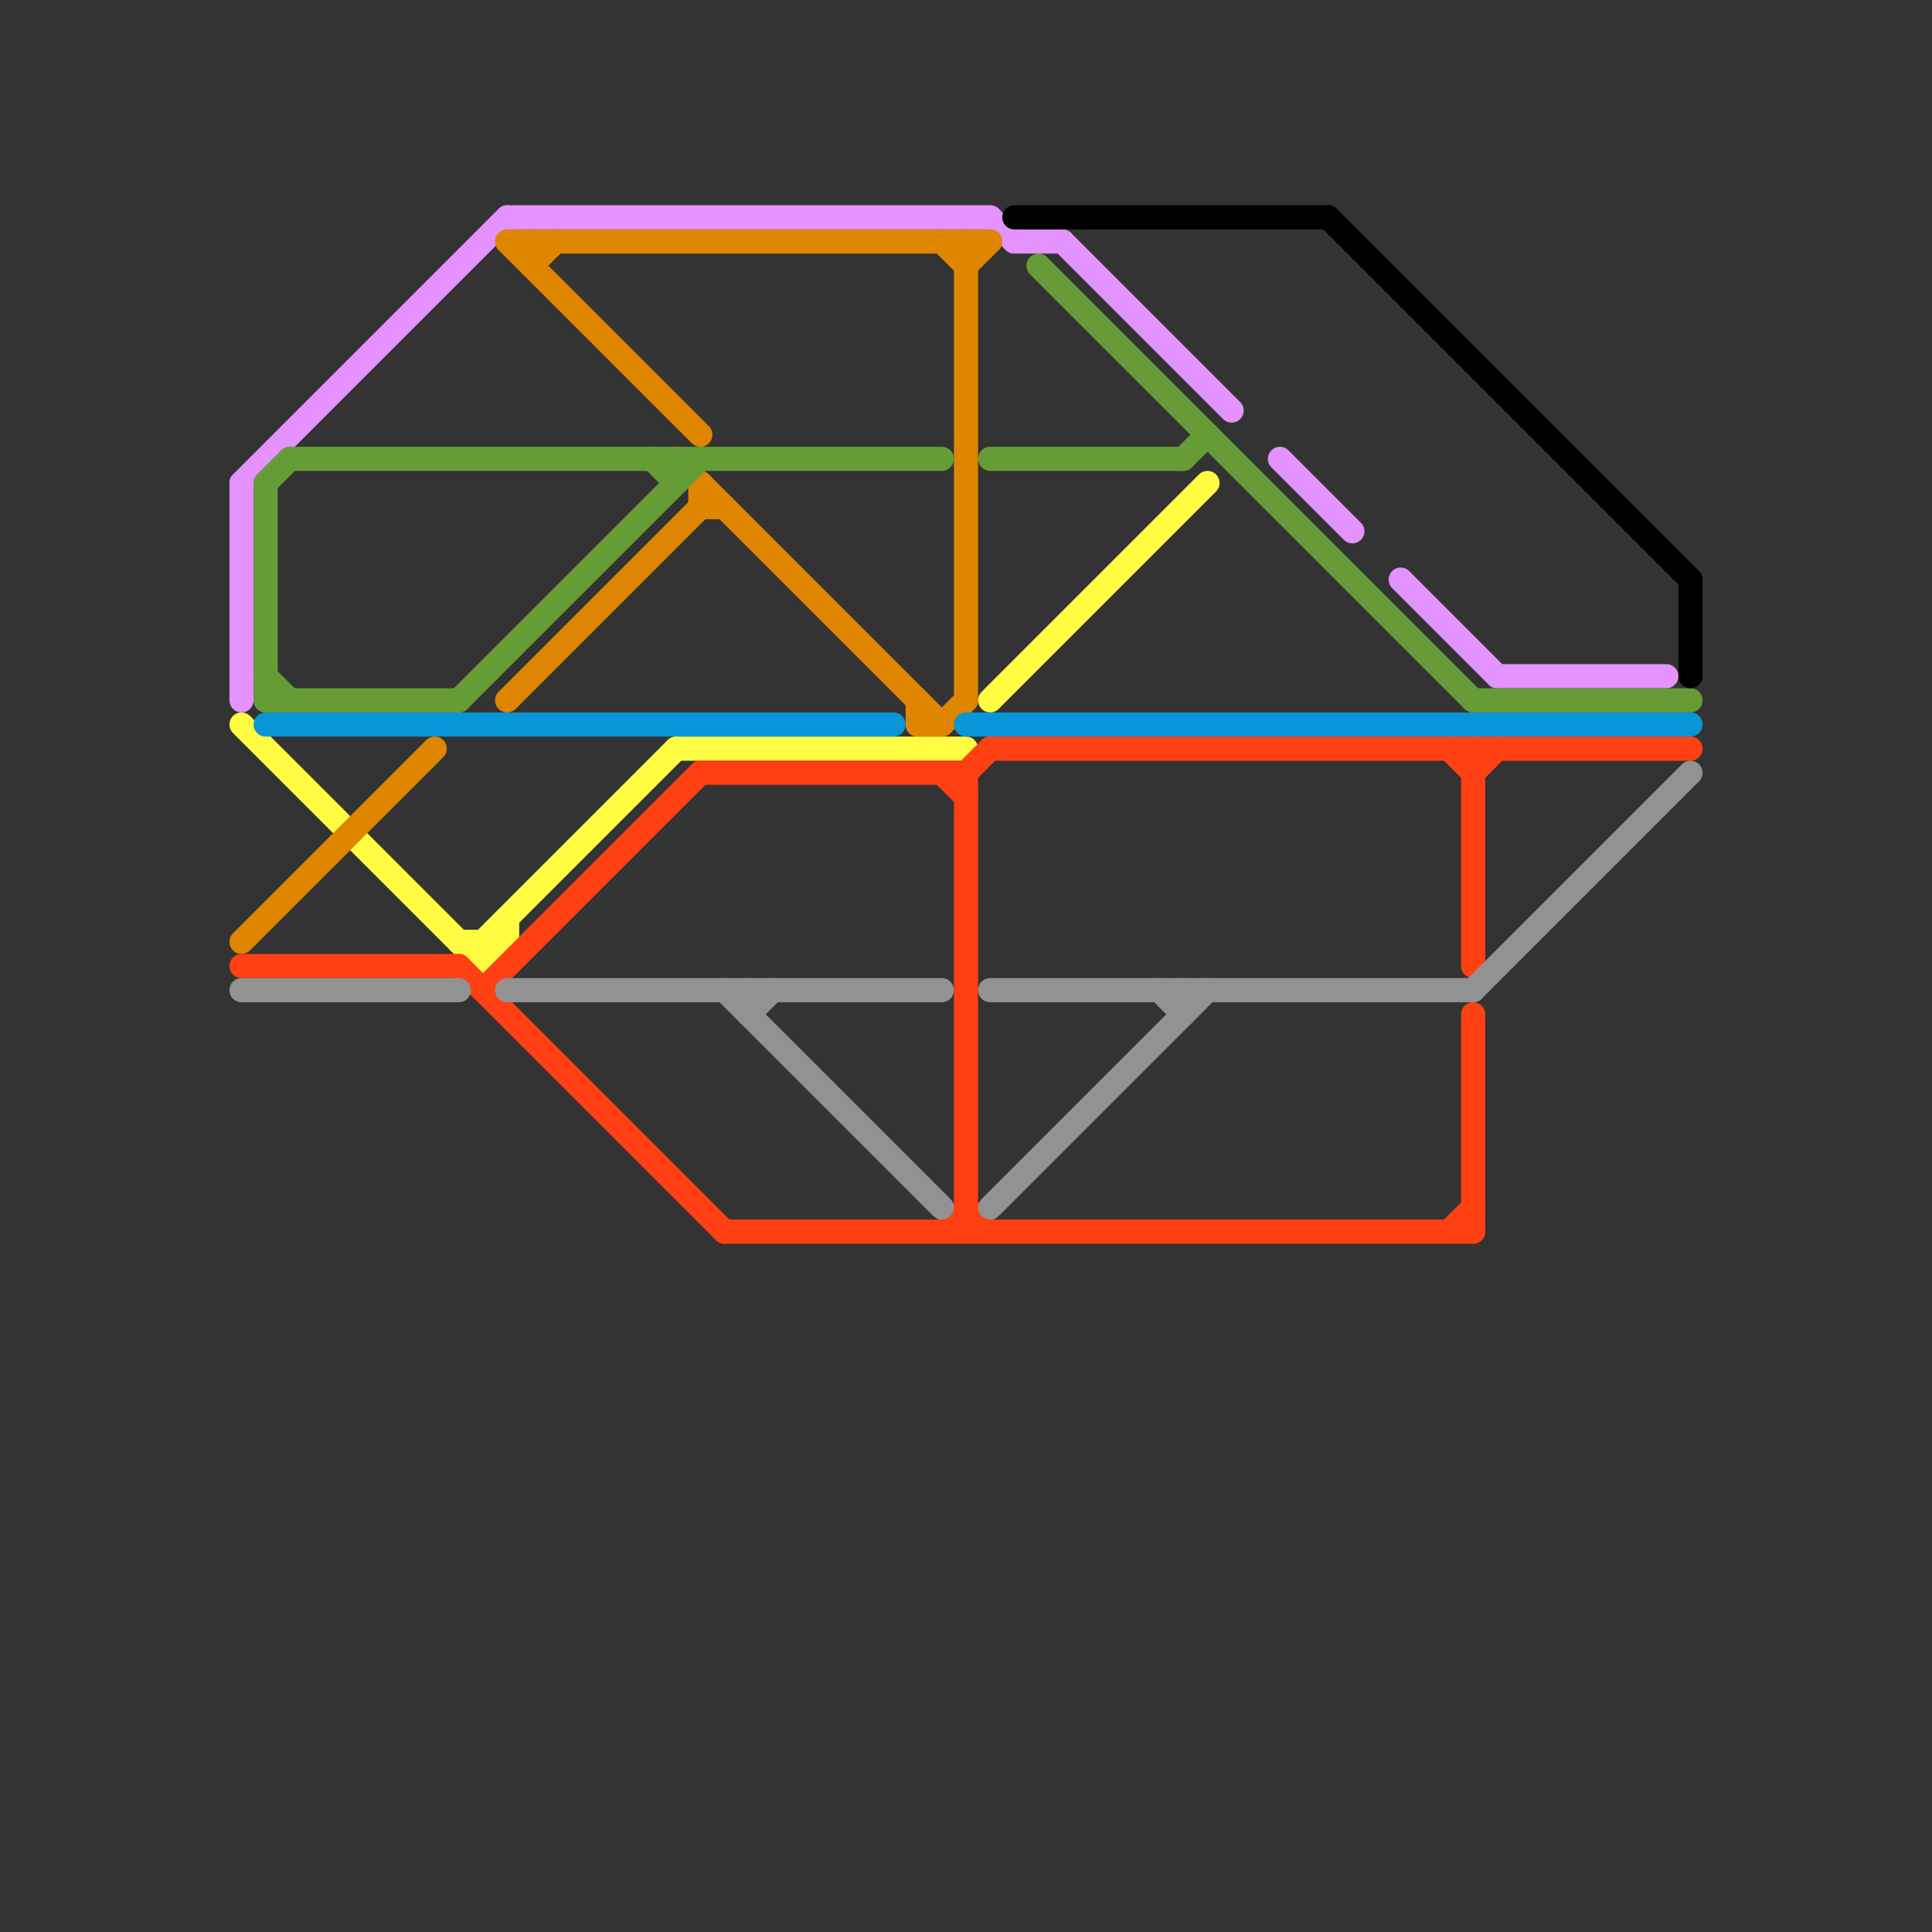 
<svg version="1.1" xmlns="http://www.w3.org/2000/svg" viewBox="0 0 80 80">
<rect x="0" y="0" width="80" height="80" fill="#333333" stroke="none"/>
<style>text { font: 1px Helvetica; font-weight: 600; white-space: pre; dominant-baseline: central; } line { stroke-width: 1; fill: none; stroke-linecap: round; stroke-linejoin: round; } .c0 { stroke: #e392fe } .c1 { stroke: #fffc41 } .c2 { stroke: #df8600 } .c3 { stroke: #ff4013 } .c4 { stroke: #929292 } .c5 { stroke: #669c35 } .c6 { stroke: #0896d7 } .c7 { stroke: #000000 }</style><defs><g id="wm-xf"><circle r="1.2" fill="#000"/><circle r="0.9" fill="#fff"/><circle r="0.6" fill="#000"/><circle r="0.3" fill="#fff"/></g><g id="wm"><circle r="0.6" fill="#000"/><circle r="0.3" fill="#fff"/></g></defs><line class="c0" x1="53" y1="19" x2="56" y2="22"/><line class="c0" x1="44" y1="10" x2="51" y2="17"/><line class="c0" x1="58" y1="24" x2="62" y2="28"/><line class="c0" x1="62" y1="28" x2="69" y2="28"/><line class="c0" x1="41" y1="9" x2="42" y2="10"/><line class="c0" x1="21" y1="9" x2="41" y2="9"/><line class="c0" x1="42" y1="10" x2="44" y2="10"/><line class="c0" x1="10" y1="20" x2="10" y2="29"/><line class="c0" x1="10" y1="20" x2="21" y2="9"/><line class="c1" x1="28" y1="31" x2="40" y2="31"/><line class="c1" x1="20" y1="39" x2="20" y2="40"/><line class="c1" x1="21" y1="38" x2="21" y2="39"/><line class="c1" x1="19" y1="39" x2="21" y2="39"/><line class="c1" x1="20" y1="39" x2="28" y2="31"/><line class="c1" x1="41" y1="29" x2="50" y2="20"/><line class="c1" x1="10" y1="30" x2="20" y2="40"/><line class="c1" x1="20" y1="40" x2="21" y2="39"/><line class="c2" x1="40" y1="11" x2="41" y2="10"/><line class="c2" x1="21" y1="10" x2="29" y2="18"/><line class="c2" x1="40" y1="10" x2="40" y2="29"/><line class="c2" x1="38" y1="29" x2="38" y2="30"/><line class="c2" x1="21" y1="29" x2="29" y2="21"/><line class="c2" x1="29" y1="20" x2="29" y2="21"/><line class="c2" x1="10" y1="39" x2="18" y2="31"/><line class="c2" x1="39" y1="30" x2="40" y2="29"/><line class="c2" x1="22" y1="11" x2="23" y2="10"/><line class="c2" x1="38" y1="30" x2="39" y2="30"/><line class="c2" x1="29" y1="20" x2="39" y2="30"/><line class="c2" x1="39" y1="10" x2="40" y2="11"/><line class="c2" x1="22" y1="10" x2="22" y2="11"/><line class="c2" x1="21" y1="10" x2="41" y2="10"/><line class="c2" x1="29" y1="21" x2="30" y2="21"/><line class="c3" x1="19" y1="40" x2="30" y2="51"/><line class="c3" x1="60" y1="31" x2="61" y2="32"/><line class="c3" x1="61" y1="31" x2="61" y2="40"/><line class="c3" x1="40" y1="32" x2="41" y2="31"/><line class="c3" x1="20" y1="41" x2="29" y2="32"/><line class="c3" x1="61" y1="42" x2="61" y2="51"/><line class="c3" x1="41" y1="31" x2="70" y2="31"/><line class="c3" x1="39" y1="51" x2="40" y2="50"/><line class="c3" x1="40" y1="32" x2="40" y2="51"/><line class="c3" x1="29" y1="32" x2="40" y2="32"/><line class="c3" x1="30" y1="51" x2="61" y2="51"/><line class="c3" x1="39" y1="32" x2="40" y2="33"/><line class="c3" x1="61" y1="32" x2="62" y2="31"/><line class="c3" x1="10" y1="40" x2="19" y2="40"/><line class="c3" x1="40" y1="50" x2="41" y2="51"/><line class="c3" x1="60" y1="51" x2="61" y2="50"/><line class="c4" x1="61" y1="41" x2="70" y2="32"/><line class="c4" x1="31" y1="41" x2="31" y2="42"/><line class="c4" x1="31" y1="42" x2="32" y2="41"/><line class="c4" x1="21" y1="41" x2="39" y2="41"/><line class="c4" x1="30" y1="41" x2="39" y2="50"/><line class="c4" x1="49" y1="41" x2="49" y2="42"/><line class="c4" x1="41" y1="50" x2="50" y2="41"/><line class="c4" x1="10" y1="41" x2="19" y2="41"/><line class="c4" x1="48" y1="41" x2="49" y2="42"/><line class="c4" x1="41" y1="41" x2="61" y2="41"/><line class="c5" x1="11" y1="29" x2="19" y2="29"/><line class="c5" x1="61" y1="29" x2="70" y2="29"/><line class="c5" x1="19" y1="29" x2="29" y2="19"/><line class="c5" x1="49" y1="19" x2="50" y2="18"/><line class="c5" x1="27" y1="19" x2="28" y2="20"/><line class="c5" x1="11" y1="28" x2="12" y2="29"/><line class="c5" x1="43" y1="11" x2="61" y2="29"/><line class="c5" x1="12" y1="19" x2="39" y2="19"/><line class="c5" x1="11" y1="20" x2="12" y2="19"/><line class="c5" x1="28" y1="19" x2="28" y2="20"/><line class="c5" x1="11" y1="20" x2="11" y2="29"/><line class="c5" x1="41" y1="19" x2="49" y2="19"/><line class="c6" x1="40" y1="30" x2="70" y2="30"/><line class="c6" x1="11" y1="30" x2="37" y2="30"/><line class="c7" x1="42" y1="9" x2="55" y2="9"/><line class="c7" x1="55" y1="9" x2="70" y2="24"/><line class="c7" x1="70" y1="24" x2="70" y2="28"/>
</svg>
